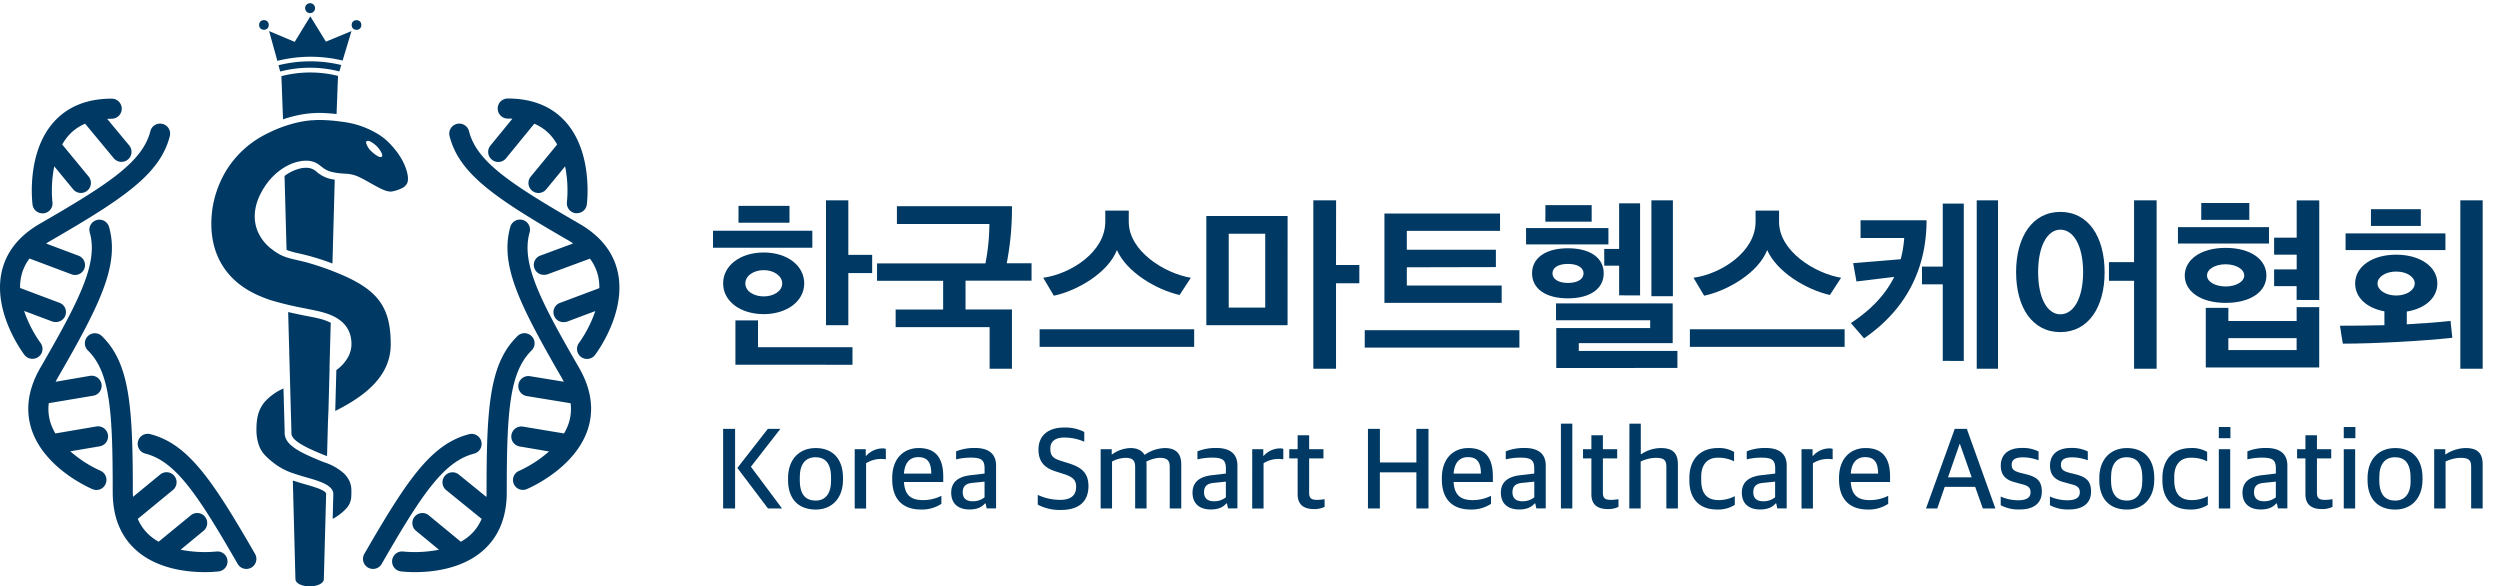 <svg xmlns="http://www.w3.org/2000/svg" viewBox="0 0 1006.98 236.19"><defs><style>.cls-1{fill:#003964;}</style></defs><title>대지 7</title><g id="main_logo" data-name="main logo"><path class="cls-1" d="M341.7,102.66h9.6V110h-9.6v21h-9V80.7h9Zm-34.06,16.73c4,0,7.43-2.14,7.43-5.22s-3.42-5.36-7.43-5.36-7.42,2.21-7.42,5.36,3.42,5.22,7.42,5.22M297.46,82.91H318v6.8H297.46Zm-1.24,64V129.05h9.1v10.81h38.05v7.07Zm11.42-20.38c-9.38,0-16.37-5.15-16.37-12.38s6.92-12.45,16.37-12.45,16.3,5.3,16.3,12.45-7,12.38-16.3,12.38M287.2,92.93h40v6.86h-40Z"/><path class="cls-1" d="M379.89,124.69V113.1H353.26v-7h43.66a85.1,85.1,0,0,0,1.6-15.88H361.27V83.05h46.34a116.55,116.55,0,0,1-2.11,23h10v7H388.91v11.59h18.7v23.89h-9V131.77H360.76v-7.08Z"/><path class="cls-1" d="M475.13,118.82c-9.38-2.14-21.31-9.16-25.24-18.1-3.57,9.16-15.94,16.39-25.4,18.39l-4.29-7.23c11.28-1.57,25-10.51,25-22.53V84.84h9.46v4.51c0,11.87,14.55,20.81,25,22.53Zm-56.38,13.81H481v7.08H418.75Z"/><path class="cls-1" d="M538.14,106.73h9.39v7.37h-9.39v34.41H529V80.7h9.17ZM509.62,94.14h-14.7V123.9h14.7Zm9,36.85H485.9V87h32.74Z"/><path class="cls-1" d="M566.66,107.66V115h38.2v7H557.64v-36H604.2v7H566.66v7.58h35.87v7ZM612,140H549.71v-7H612Z"/><path class="cls-1" d="M665.17,80.7h8.66v38.62h-8.66Zm-13,38.26V107h-6v-6.73h6V81.91h8.44V119Zm-25.32,29.26V132.13h37.83V129H626.75v-6.8h47v16H635.92v3.15h39.73v6.86Zm4.73-41.92c-4.08,0-6.26,1.58-6.26,3.79s2.18,3.87,6.26,3.87,6.26-1.65,6.26-3.87-2.33-3.79-6.26-3.79m-9.1-23.68h18.63v6.66H622.46Zm9.1,37.56c-8.95,0-14.48-3.86-14.48-10.09S622.61,100,631.56,100s14.4,3.86,14.4,10.08-5.45,10.09-14.4,10.09M614.68,91.85h33.18v6.59H614.68Z"/><path class="cls-1" d="M737.06,118.82c-9.39-2.14-21.32-9.16-25.25-18.1-3.57,9.16-15.94,16.39-25.39,18.39l-4.29-7.23c11.27-1.57,25-10.51,25-22.53V84.84h9.46v4.51c0,11.87,14.55,20.81,25,22.53Zm-56.39,13.81H743v7.08H680.67Z"/><path class="cls-1" d="M796.21,80.69h8.58v67.82h-8.58Zm-13.68,64.67V114.53h-8.37v-7.15h8.37V82H791v63.38ZM776,88.71c0,19.81-8.44,36.12-25.17,47.57l-5.31-6.16c7.78-5.07,13.75-11.16,17.46-18.59l-15.21,1.85L746.44,106l19.14-1.58A44.24,44.24,0,0,0,767,95.86H749.42V88.71Z"/><path class="cls-1" d="M859.58,148.51V113.1H849.47v-7.51h10.11V80.7h9.09v67.81Zm-29.69-56c-5.16,0-8.95,6.44-8.95,17.09s3.79,17,8.95,17c5.31,0,9.17-6.37,9.17-17S835.2,92.5,829.89,92.5m0-7.15c11.28,0,17.83,10,17.83,24.31,0,14.1-6.55,24.11-17.83,24.11s-17.82-9.94-17.82-24.18,6.62-24.24,17.82-24.24"/><path class="cls-1" d="M925.06,120.82v-5.58H916v-6.72h9.09v-5.94H916V95.72h9.09v-15h9.09v40.12Zm0,15.38h-27.5V141h27.5Zm-28.59-20.81c4.07,0,7.49-1.86,7.49-4.44s-3.42-4.5-7.49-4.5-7.5,1.86-7.5,4.5,3.5,4.44,7.5,4.44m-8,32.62V124h9.1v5.3h27.5v-5.59h9.09V148Zm-1.82-66.24H906v6.79H886.64ZM896.47,122C886.35,122,880,117.32,880,111s6.33-11.16,16.45-11.16,16.44,4.65,16.44,11.16S906.51,122,896.47,122M877.26,91.49h36.67v6.59H877.26Z"/><path class="cls-1" d="M1000,148.51h-9V80.7h9Zm-34.85-39.13c-4.37,0-7.5,2.22-7.5,4.79s3.13,4.86,7.5,4.86,7.49-2.28,7.49-4.86-3.13-4.79-7.49-4.79M955,84.27h20.09V91H955ZM944.78,94H985v6.72H944.78Zm24.66,31.48v5.15c6.48-.36,12.51-.79,17.61-1.37l.73,6.8c-11.79,1.29-31.22,2.36-44.1,2.36-.43-2.36-.8-4.79-1.16-7.22,5.89,0,11.93-.07,17.9-.22V125.4c-7.06-1.29-11.79-5.51-11.79-11.23,0-6.86,7-11.59,16.52-11.59s16.59,4.73,16.59,11.59c0,5.87-5,10.16-12.3,11.31"/><path class="cls-1" d="M291.27,172.75h4.82v32.06h-4.82ZM297,188.48l12.27-15.73h5.05L302.46,188,315,204.81h-5.66Z"/><path class="cls-1" d="M317.42,193.39v-.79c0-7.59,4.49-12.13,11.14-12.13,6.93,0,11,4.45,11,12v.71c0,7.58-4.53,12.07-11,12.07C321.44,205.23,317.42,200.83,317.42,193.39Zm17.32.24v-1.27c0-6.31-2.82-8.19-6.27-8.19-4,0-6.32,2.76-6.32,8v1.27c0,6.32,2.85,8.19,6.41,8.19C332.44,201.63,334.74,198.87,334.74,193.63Z"/><path class="cls-1" d="M344.27,180.94h4.45v2.67h.18a9,9,0,0,1,6.42-3,4.07,4.07,0,0,1,1.49.19V185a14.6,14.6,0,0,0-1.86-.14,11.3,11.3,0,0,0-6.09,1.73v18.25h-4.59Z"/><path class="cls-1" d="M359.38,193.16v-.61c0-8.19,4.91-12.08,10.67-12.08,6.74,0,9.88,3.89,9.88,11.42v2.25H364.11c.33,5.48,3,7.3,7.67,7.3a16.49,16.49,0,0,0,7.4-1.73v3.23a14.16,14.16,0,0,1-8.24,2.29C363.22,205.23,359.38,200.64,359.38,193.16Zm4.73-2.39h11c0-4.82-1.79-6.64-5.24-6.64C367.33,184.13,364.48,185.44,364.11,190.77Z"/><path class="cls-1" d="M383.14,198.45c0-4.26,2.81-6.37,7.44-7l6-.71v-2.05c0-3.56-1.49-4.36-5.71-4.36a25.66,25.66,0,0,0-5.76.7v-3.23a19.78,19.78,0,0,1,7.59-1.36c5.38,0,8.51,2.25,8.51,7.07v17.27h-3.79l-.42-2h-.28c-1.12,1.41-3.08,2.43-6.18,2.43C386.23,205.23,383.14,203.08,383.14,198.45Zm13.43,1.87V194l-5,.51c-2.52.28-3.79,1.31-3.79,3.79s1.55,3.6,3.93,3.6A7.47,7.47,0,0,0,396.57,200.32Z"/><path class="cls-1" d="M418,203.27v-3.93a21.38,21.38,0,0,0,9,2c4.54,0,6.46-2,6.46-5.2,0-2.8-1.26-4-4.91-5.19l-3.14-1c-4.4-1.36-7.12-3.69-7.12-8.9s3.47-8.84,10.35-8.84a16.54,16.54,0,0,1,8.1,1.78v3.93a20,20,0,0,0-8.1-1.68c-3.56,0-5.57,1.54-5.57,4.4s1,4,4.3,5l3.19,1c4.82,1.54,7.86,3.65,7.86,9.17,0,5.85-3.46,9.6-11.09,9.6A19.16,19.16,0,0,1,418,203.27Z"/><path class="cls-1" d="M443.34,180.94h4.45V183H448a13.36,13.36,0,0,1,7.3-2.53c2.67,0,4.59.9,5.66,2.67h.19a15,15,0,0,1,8.05-2.67c4.12,0,6.6,1.92,6.6,6.55v17.79h-4.64V188.1c0-2.62-1-3.69-4-3.69a12.73,12.73,0,0,0-5.43,1.54,11.46,11.46,0,0,1,.09,1.26v17.6h-4.59V188.1c0-2.62-1-3.69-3.93-3.69a12.27,12.27,0,0,0-5.38,1.49v18.91h-4.59Z"/><path class="cls-1" d="M480.34,198.45c0-4.26,2.81-6.37,7.44-7l6-.71v-2.05c0-3.56-1.49-4.36-5.71-4.36a25.56,25.56,0,0,0-5.75.7v-3.23a19.73,19.73,0,0,1,7.58-1.36c5.39,0,8.52,2.25,8.52,7.07v17.27h-3.79l-.42-2h-.28c-1.12,1.41-3.09,2.43-6.18,2.43C483.43,205.23,480.34,203.08,480.34,198.45Zm13.43,1.87V194l-5,.51c-2.52.28-3.79,1.31-3.79,3.79s1.55,3.6,3.94,3.6A7.46,7.46,0,0,0,493.77,200.32Z"/><path class="cls-1" d="M504.39,180.94h4.45v2.67H509a9,9,0,0,1,6.41-3,4.13,4.13,0,0,1,1.5.19V185a14.75,14.75,0,0,0-1.87-.14,11.3,11.3,0,0,0-6.09,1.73v18.25h-4.58Z"/><path class="cls-1" d="M522.68,199.06V184.64h-3.37v-3.7h3.37v-5.62h4.63v5.62h5.76v3.7h-5.76V198.4c0,2.15.71,2.95,3.28,2.95a20.47,20.47,0,0,0,2.95-.28v3.09a9.38,9.38,0,0,1-4.26.89C525.3,205.05,522.68,203.41,522.68,199.06Z"/><path class="cls-1" d="M551,172.75h4.82v13.53h14.69V172.75h4.87v32.06h-4.87V190.26H555.8v14.55H551Z"/><path class="cls-1" d="M580.77,193.16v-.61c0-8.19,4.92-12.08,10.67-12.08,6.74,0,9.88,3.89,9.88,11.42v2.25H585.5c.33,5.48,3,7.3,7.68,7.3a16.48,16.48,0,0,0,7.39-1.73v3.23a14.15,14.15,0,0,1-8.23,2.29C584.61,205.23,580.77,200.64,580.77,193.16Zm4.73-2.39h11c0-4.82-1.78-6.64-5.24-6.64C588.73,184.13,585.88,185.44,585.5,190.77Z"/><path class="cls-1" d="M604.54,198.45c0-4.26,2.81-6.37,7.44-7l6-.71v-2.05c0-3.56-1.49-4.36-5.71-4.36a25.66,25.66,0,0,0-5.76.7v-3.23a19.78,19.78,0,0,1,7.59-1.36c5.38,0,8.51,2.25,8.51,7.07v17.27h-3.79l-.42-2h-.28c-1.12,1.41-3.08,2.43-6.18,2.43C607.63,205.23,604.54,203.08,604.54,198.45ZM618,200.32V194l-5,.51c-2.53.28-3.79,1.31-3.79,3.79s1.55,3.6,3.93,3.6A7.47,7.47,0,0,0,618,200.32Z"/><path class="cls-1" d="M628.72,170.64h4.59v34.17h-4.59Z"/><path class="cls-1" d="M641,199.06V184.64h-3.37v-3.7H641v-5.62h4.63v5.62h5.76v3.7h-5.76V198.4c0,2.15.71,2.95,3.28,2.95a20.2,20.2,0,0,0,3-.28v3.09a9.38,9.38,0,0,1-4.26.89C643.6,205.05,641,203.41,641,199.06Z"/><path class="cls-1" d="M656.32,170.64h4.58v12.27h.24a14.41,14.41,0,0,1,7.82-2.44c4.63,0,6.88,1.92,6.88,6.55v17.79H671.2V188.1c0-2.62-.75-3.69-4.35-3.69a14.8,14.8,0,0,0-6,1.49v18.91h-4.58Z"/><path class="cls-1" d="M680.46,193.44v-.8c0-8.32,5-12.17,11.46-12.17a11.94,11.94,0,0,1,6.55,1.55v3.79a14.28,14.28,0,0,0-6.59-1.45c-4.08,0-6.65,2.66-6.65,7.68v1.21c0,5.76,2.44,8.19,7.12,8.19a14,14,0,0,0,6.41-1.59v3.51a12.6,12.6,0,0,1-7.12,1.87C684.81,205.23,680.46,201.35,680.46,193.44Z"/><path class="cls-1" d="M701.6,198.45c0-4.26,2.81-6.37,7.44-7l6-.71v-2.05c0-3.56-1.49-4.36-5.71-4.36a25.66,25.66,0,0,0-5.76.7v-3.23a19.78,19.78,0,0,1,7.59-1.36c5.38,0,8.51,2.25,8.51,7.07v17.27h-3.79l-.42-2h-.28c-1.12,1.41-3.08,2.43-6.18,2.43C704.69,205.23,701.6,203.08,701.6,198.45ZM715,200.32V194l-5,.51c-2.52.28-3.79,1.31-3.79,3.79s1.55,3.6,3.93,3.6A7.47,7.47,0,0,0,715,200.32Z"/><path class="cls-1" d="M725.64,180.94h4.45v2.67h.19a8.93,8.93,0,0,1,6.41-3,4.07,4.07,0,0,1,1.49.19V185a14.6,14.6,0,0,0-1.86-.14,11.3,11.3,0,0,0-6.09,1.73v18.25h-4.59Z"/><path class="cls-1" d="M740.75,193.16v-.61c0-8.19,4.91-12.08,10.67-12.08,6.74,0,9.88,3.89,9.88,11.42v2.25H745.48c.33,5.48,3,7.3,7.68,7.3a16.48,16.48,0,0,0,7.39-1.73v3.23a14.16,14.16,0,0,1-8.24,2.29C744.59,205.23,740.75,200.64,740.75,193.16Zm4.73-2.39h11c0-4.82-1.78-6.64-5.24-6.64C748.7,184.13,745.85,185.44,745.48,190.77Z"/><path class="cls-1" d="M787.35,172.75h4.87l11.51,32.06h-5.06l-3.08-8.7H783.32l-3,8.7h-4.54Zm-2.71,19.52h9.54l-4.73-13.44h-.13Z"/><path class="cls-1" d="M805.87,203.5V200a17.1,17.1,0,0,0,7.11,1.5c3.42,0,4.91-1.18,4.91-3.19,0-1.82-.88-2.71-3.79-3.36l-2.2-.62c-3.55-.84-6-2.57-6-6.78s2.72-7.12,8.52-7.12a14.24,14.24,0,0,1,6.69,1.41v3.56a17.86,17.86,0,0,0-6.31-1.18c-3,0-4.5.9-4.5,3,0,1.83.94,2.53,3.33,3.19l2.24.56c4.68,1.12,6.56,2.81,6.56,7.07,0,4.72-3.38,7.16-8.8,7.16A15.25,15.25,0,0,1,805.87,203.5Z"/><path class="cls-1" d="M825.7,203.5V200a17.1,17.1,0,0,0,7.11,1.5c3.42,0,4.92-1.18,4.92-3.19,0-1.82-.89-2.71-3.8-3.36l-2.2-.62c-3.55-.84-6-2.57-6-6.78s2.72-7.12,8.52-7.12a14.32,14.32,0,0,1,6.7,1.41v3.56a17.93,17.93,0,0,0-6.32-1.18c-3,0-4.5.9-4.5,3,0,1.83.94,2.53,3.33,3.19l2.25.56c4.67,1.12,6.55,2.81,6.55,7.07,0,4.72-3.38,7.16-8.8,7.16A15.3,15.3,0,0,1,825.7,203.5Z"/><path class="cls-1" d="M845.58,193.39v-.79c0-7.59,4.49-12.13,11.14-12.13,6.93,0,11,4.45,11,12v.71c0,7.58-4.53,12.07-11,12.07C849.6,205.23,845.58,200.83,845.58,193.39Zm17.32.24v-1.27c0-6.31-2.82-8.19-6.28-8.19-4,0-6.31,2.76-6.31,8v1.27c0,6.32,2.85,8.19,6.41,8.19C860.6,201.63,862.9,198.87,862.9,193.63Z"/><path class="cls-1" d="M871,193.44v-.8c0-8.32,5-12.17,11.46-12.17a12,12,0,0,1,6.56,1.55v3.79a14.35,14.35,0,0,0-6.6-1.45c-4.07,0-6.65,2.66-6.65,7.68v1.21c0,5.76,2.44,8.19,7.12,8.19a14,14,0,0,0,6.41-1.59v3.51a12.6,12.6,0,0,1-7.12,1.87C875.38,205.23,871,201.35,871,193.44Z"/><path class="cls-1" d="M893.72,172h4.68v4.5h-4.68Zm0,8.94h4.59v23.87h-4.59Z"/><path class="cls-1" d="M903.26,198.45c0-4.26,2.81-6.37,7.44-7l6-.71v-2.05c0-3.56-1.49-4.36-5.71-4.36a25.66,25.66,0,0,0-5.76.7v-3.23a19.78,19.78,0,0,1,7.59-1.36c5.38,0,8.51,2.25,8.51,7.07v17.27h-3.79l-.42-2h-.28c-1.12,1.41-3.08,2.43-6.18,2.43C906.35,205.23,903.26,203.08,903.26,198.45Zm13.43,1.87V194l-5,.51c-2.53.28-3.79,1.31-3.79,3.79s1.54,3.6,3.93,3.6A7.47,7.47,0,0,0,916.69,200.32Z"/><path class="cls-1" d="M928.61,199.06V184.64h-3.36v-3.7h3.36v-5.62h4.64v5.62H939v3.7h-5.75V198.4c0,2.15.7,2.95,3.27,2.95a20.2,20.2,0,0,0,3-.28v3.09a9.34,9.34,0,0,1-4.26.89C931.24,205.05,928.61,203.41,928.61,199.06Z"/><path class="cls-1" d="M944.05,172h4.68v4.5h-4.68Zm0,8.94h4.59v23.87h-4.59Z"/><path class="cls-1" d="M953.63,193.39v-.79c0-7.59,4.5-12.13,11.14-12.13,6.93,0,11,4.45,11,12v.71c0,7.58-4.54,12.07-11,12.07C957.66,205.23,953.63,200.83,953.63,193.39Zm17.32.24v-1.27c0-6.31-2.81-8.19-6.27-8.19-4,0-6.32,2.76-6.32,8v1.27c0,6.32,2.86,8.19,6.41,8.19C968.66,201.63,971,198.87,971,193.63Z"/><path class="cls-1" d="M980.48,180.94h4.45V183h.18a15,15,0,0,1,8-2.53c4.64,0,6.88,1.92,6.88,6.55v17.79h-4.63V188.1c0-2.62-.75-3.69-4.36-3.69a14.75,14.75,0,0,0-5.94,1.49v18.91h-4.59Z"/><path class="cls-1" d="M99.25,229.16a4.1,4.1,0,0,0,2-.54,4.05,4.05,0,0,0,1.48-5.52c-17.21-29.85-27-44.34-42.23-48.24a4,4,0,0,0-2,7.83c12.27,3.13,21.18,16.59,37.23,44.44A4,4,0,0,0,99.25,229.16Z"/><path class="cls-1" d="M55,221.75c8.49,7.46,20.43,8.7,27.42,8.7a48.89,48.89,0,0,0,5.69-.3,4,4,0,0,0-1-8,49.76,49.76,0,0,1-14.36-.73L82,213.79a4,4,0,1,0-5.14-6.23L63.89,218.2a21.72,21.72,0,0,1-3.61-2.53A18.72,18.72,0,0,1,55.5,209l14.15-11.63a4,4,0,1,0-5.13-6.24l-10.95,9c0-.61-.08-1.22-.07-1.86,0-34.46-1.2-51.9-12.46-62.89a4,4,0,1,0-5.64,5.78c9.06,8.85,10,25,10,57.11C45.42,208.27,48.63,216.17,55,221.75Z"/><path class="cls-1" d="M42.56,194.86a4,4,0,0,0-2.17-5.28,48.79,48.79,0,0,1-12.08-7.8l11.83-2a4,4,0,1,0-1.32-8L22.3,174.59a21.44,21.44,0,0,1-1.85-4,18.57,18.57,0,0,1-.8-8.2l17.9-3a4,4,0,0,0-1.32-8L22.4,153.77c.28-.55.55-1.09.87-1.64,17.25-29.83,24.91-45.55,20.66-60.7a4,4,0,0,0-7.78,2.19c3.43,12.19-3.78,26.64-19.87,54.47-5,8.66-6.18,17.11-3.48,25.12,5.3,15.68,23.7,23.5,24.48,23.83a4,4,0,0,0,5.28-2.18Z"/><path class="cls-1" d="M68.4,54.83a4,4,0,0,0-7.83-2C57.44,65.1,44,74,16.13,90.07c-8.67,5-13.91,11.73-15.57,20-3.25,16.22,8.77,32.2,9.28,32.87a4,4,0,0,0,3.21,1.58,4,4,0,0,0,3.21-6.48,49.11,49.11,0,0,1-6.54-12.8l11.21,4.21a4.17,4.17,0,0,0,1.42.25,4,4,0,0,0,1.42-7.81L8.09,116a21,21,0,0,1,.39-4.39,18.6,18.6,0,0,1,3.4-7.48l16.93,6.36a3.86,3.86,0,0,0,1.41.26A4,4,0,0,0,31.64,103l-13.06-4.9c.52-.34,1-.68,1.58-1C50,79.85,64.5,70.07,68.4,54.83Z"/><path class="cls-1" d="M45,47.82a4,4,0,0,0,0-8.08h0c-10,0-17.89,3.22-23.47,9.56C10.58,61.72,13,81.57,13.11,82.41a4,4,0,0,0,4,3.51l.52,0a4,4,0,0,0,3.49-4.51A49.56,49.56,0,0,1,21.86,67l7.61,9.25a4,4,0,0,0,6.23-5.13L25.06,58.21a21.72,21.72,0,0,1,2.53-3.61,18.81,18.81,0,0,1,6.69-4.78l11.53,13.9a4,4,0,0,0,6.24-5.13l-8.88-10.7c.6,0,1.19-.07,1.81-.07Z"/><path class="cls-1" d="M148.22,228.62a4.1,4.1,0,0,0,2,.54,4,4,0,0,0,3.51-2c16-27.85,25-41.31,37.23-44.44a4,4,0,0,0-2-7.83c-15.24,3.9-25,18.39-42.23,48.24A4.05,4.05,0,0,0,148.22,228.62Z"/><path class="cls-1" d="M214.15,135.44a4,4,0,0,0-5.71-.07c-11.26,11-12.48,28.43-12.46,62.89,0,.65,0,1.28-.07,1.9l-11.08-9a4,4,0,0,0-5.13,6.24L194,209a18.54,18.54,0,0,1-4.77,6.68,21.31,21.31,0,0,1-3.61,2.53l-12.92-10.64a4,4,0,1,0-5.14,6.23l9.25,7.62a49.71,49.71,0,0,1-14.35.73,4,4,0,1,0-1,8,48.89,48.89,0,0,0,5.69.3c7,0,18.93-1.24,27.42-8.7,6.34-5.58,9.55-13.48,9.55-23.49,0-32.15,1-48.26,10-57.11A4,4,0,0,0,214.15,135.44Z"/><path class="cls-1" d="M206.92,194.86A4,4,0,0,0,212.2,197c.78-.33,19.18-8.15,24.48-23.83,2.7-8,1.53-16.46-3.48-25.12-16.09-27.83-23.3-42.28-19.87-54.47a4,4,0,0,0-7.78-2.19c-4.25,15.15,3.41,30.87,20.66,60.7.32.56.6,1.11.88,1.66l-13.6-2.22a4,4,0,1,0-1.33,8l17.67,2.89a18.58,18.58,0,0,1-.79,8.17,21.75,21.75,0,0,1-1.86,4l-16.52-2.75a4,4,0,0,0-1.32,8l11.81,2a49.67,49.67,0,0,1-12.06,7.82A4,4,0,0,0,206.92,194.86Z"/><path class="cls-1" d="M188.91,52.83a4,4,0,0,0-7.83,2c3.9,15.24,18.39,25,48.24,42.23.54.31,1,.65,1.54,1l-13,4.81a4,4,0,0,0,1.42,7.82,4.09,4.09,0,0,0,1.41-.26l16.93-6.25a18.64,18.64,0,0,1,3.4,7.49,21,21,0,0,1,.39,4.39l-15.68,5.88a4,4,0,0,0,1.42,7.81,4.17,4.17,0,0,0,1.42-.25l11.21-4.21a49.4,49.4,0,0,1-6.54,12.8,4,4,0,1,0,6.42,4.9c.51-.67,12.53-16.65,9.28-32.87-1.66-8.29-6.9-15-15.57-20C205.5,74,192,65.1,188.91,52.83Z"/><path class="cls-1" d="M198.14,64.31a4,4,0,0,0,5.68-.55l11.39-13.93a18.63,18.63,0,0,1,6.68,4.77,21.72,21.72,0,0,1,2.53,3.61L213.78,71.14A4,4,0,0,0,220,76.27L227.62,67a49.16,49.16,0,0,1,.74,14.36,4,4,0,0,0,3.48,4.51,3.15,3.15,0,0,0,.53,0,4,4,0,0,0,4-3.52c.1-.84,2.53-20.69-8.4-33.11-5.58-6.34-13.47-9.56-23.46-9.56h0a4,4,0,1,0,0,8.08h0c.64,0,1.25,0,1.86.07l-8.77,10.74A4,4,0,0,0,198.14,64.31Z"/><path class="cls-1" d="M158.76,59.79c-.65-.78-1.34-1.55-2.08-2.29a25.21,25.21,0,0,0-3.64-3,35.63,35.63,0,0,0-15-5.42,69.76,69.76,0,0,0-8.8-.75c-1,0-2.06,0-3.11.11-.45,0-.88,0-1.33.08a39.58,39.58,0,0,0-4.27.66,51.44,51.44,0,0,0-6.92,2c-1.94.71-3.46,1.39-4.37,1.82l-.7.34-.26.14A40.17,40.17,0,0,0,97,61.3,39.43,39.43,0,0,0,89,72.67a44.89,44.89,0,0,0-1.7,4.26,39.72,39.72,0,0,0-1.82,7.74c-1.16,9.28.54,17.22,5,23.6a29.1,29.1,0,0,0,3.42,4c3.78,3.71,8.72,6.5,15.16,8.64a129.1,129.1,0,0,0,13.21,3.19l1.57.32,2.88.59c.86.18,1.59.34,2.14.48s1.22.32,2,.56a21.91,21.91,0,0,1,3.66,1.43,16.29,16.29,0,0,1,2.19,1.34,11.21,11.21,0,0,1,4.61,7.09,13.72,13.72,0,0,1,.24,3.05h0a11,11,0,0,1-.17,1.54,11.29,11.29,0,0,1-.94,2.86,15.83,15.83,0,0,1-4.81,5.58l-.16.12-.45,16.47c12.24-6.13,22.35-14.14,22.35-26.83,0-15-5.1-22-21-28.55-.69-.29-1.4-.58-2.14-.86-1.49-.59-2.86-1.09-4.12-1.53-2.52-.88-4.59-1.49-6.33-2-.87-.23-1.65-.42-2.36-.59s-1.29-.31-1.88-.44c-3.94-.9-6.31-1.44-10.13-4.4a17.65,17.65,0,0,1-5.65-7.22c-1.85-4.51-1.51-9.73,1.15-15a27.46,27.46,0,0,1,1.66-2.88,26.62,26.62,0,0,1,3.82-4.62,23.78,23.78,0,0,1,4.17-3.21,21.15,21.15,0,0,1,2.08-1.11A17.34,17.34,0,0,1,120.66,65h0a13,13,0,0,1,2.53-.27h.4a8.84,8.84,0,0,1,3.51.79,11.87,11.87,0,0,1,2.25,1.49c.29.23.58.46.88.68a9.71,9.71,0,0,0,3.85,1.66c.82.17,1.53.29,2.13.37s1.1.13,1.52.16.79.06,1.15.08a13.88,13.88,0,0,1,6,1.46c1.33.62,2.81,1.47,4.25,2.28l2,1.11.26.14c.65.35,1.29.68,1.92,1l.29.14a14.82,14.82,0,0,0,1.75.7,1.52,1.52,0,0,0,.28.09,5.68,5.68,0,0,0,1.47.27,2.3,2.3,0,0,0,.59,0,14.61,14.61,0,0,0,4.14-1.32,4.51,4.51,0,0,0,2.16-2c.83-1.85.09-5.46-2-9.36A30.56,30.56,0,0,0,158.76,59.79Zm-5,3.31a.61.61,0,0,1-.48.17l-.11,0-.26-.06a2.74,2.74,0,0,1-.62-.22L152,62.8a8.73,8.73,0,0,1-.76-.49l-.36-.25a13.57,13.57,0,0,1-1.18-1h0a7.51,7.51,0,0,1-2.24-3.5.76.76,0,0,1,.16-.64.65.65,0,0,1,.48-.17l.11,0a1.32,1.32,0,0,1,.26,0,3.68,3.68,0,0,1,.63.22l.35.18a8.61,8.61,0,0,1,.77.48c.12.09.23.16.35.26a13.42,13.42,0,0,1,1.19,1C153.44,60.68,154.37,62.54,153.8,63.1Z"/><path class="cls-1" d="M128.58,185.41c-2.38-1-4.42-1.87-6.15-2.75q-1.31-.65-2.37-1.29c-2.85-1.7-4.5-3.36-5.12-5.24a5.55,5.55,0,0,1-.28-1.46l0-.87-.48-17.34-.31.15-.15.08a21.58,21.58,0,0,0-7,5.08c-2.65,3.09-3.42,6.67-3.42,11.06a18.61,18.61,0,0,0,.94,6.37,11.59,11.59,0,0,0,1.17,2.46,13.91,13.91,0,0,0,1.28,1.66,31.45,31.45,0,0,0,6,4.84,26.18,26.18,0,0,0,5.65,2.56c1,.33,2,.65,3.13,1,4.8,1.45,12.68,3.09,12.78,7.14v.4L134,209a20.3,20.3,0,0,0,5.85-4.61c1.82-2.33,1.68-4.4,1.68-6.84a9.2,9.2,0,0,0-.78-3.77,10.09,10.09,0,0,0-2.19-3.06,21.92,21.92,0,0,0-7.66-4.41C130.05,186,129.3,185.71,128.58,185.41Z"/><circle class="cls-1" cx="143.6" cy="10.07" r="1.95"/><path class="cls-1" d="M126.9,3.35a2,2,0,1,0-2,1.94A2,2,0,0,0,126.9,3.35Z"/><circle class="cls-1" cx="106.31" cy="10.05" r="1.95"/><path class="cls-1" d="M138,24.39l3.57-11.87-10.3,4.26L125,6.58l-6.3,10.29-10.3-4.35,3.32,12A54.91,54.91,0,0,1,138,24.39Z"/><path class="cls-1" d="M136.68,28.77l.77-2.58a52.9,52.9,0,0,0-25.28.09l.7,2.53A47.68,47.68,0,0,1,136.68,28.77Z"/><path class="cls-1" d="M127.62,69.27a6,6,0,0,0-4.14-1.69h-.28a10.54,10.54,0,0,0-2,.21,17.29,17.29,0,0,0-6.59,3.08l.81,29.79a30.42,30.42,0,0,0,4.83,1.37c.6.14,1.24.28,1.92.45a96.57,96.57,0,0,1,11.74,3.66l.92-33.76c-.44-.08-.82-.13-1.33-.23A13,13,0,0,1,127.62,69.27Z"/><path class="cls-1" d="M132.3,165.46l.44-16.47,0-1.37h0l.48-17.63a24.62,24.62,0,0,0-5-1.75c-1.07-.26-2.82-.62-4.9-1l-1.58-.32c-1.91-.39-3.81-.8-5.67-1.22l.71,26.38h0l.12,4.36.48,17.33,0,.79c.13,2.17,2.73,4.45,12.17,8.31.69.28,1.41.56,2.18.85l.36-13.5h0Z"/><path class="cls-1" d="M121.79,194.75l-1.19-.36c-.94-.28-1.81-.55-2.65-.83L119,233.33c0,1.58,2.56,2.86,5.72,2.86s5.72-1.28,5.72-2.86l.93-34.42C131.32,197.23,124.51,195.55,121.79,194.75Z"/><path class="cls-1" d="M113.35,30.67,114,48.06a52,52,0,0,1,6-1.65,41.78,41.78,0,0,1,8.44-.92h.91c2.17.06,4.22.22,6.22.44l.58-15.36A46.45,46.45,0,0,0,113.35,30.67Z"/></g></svg>